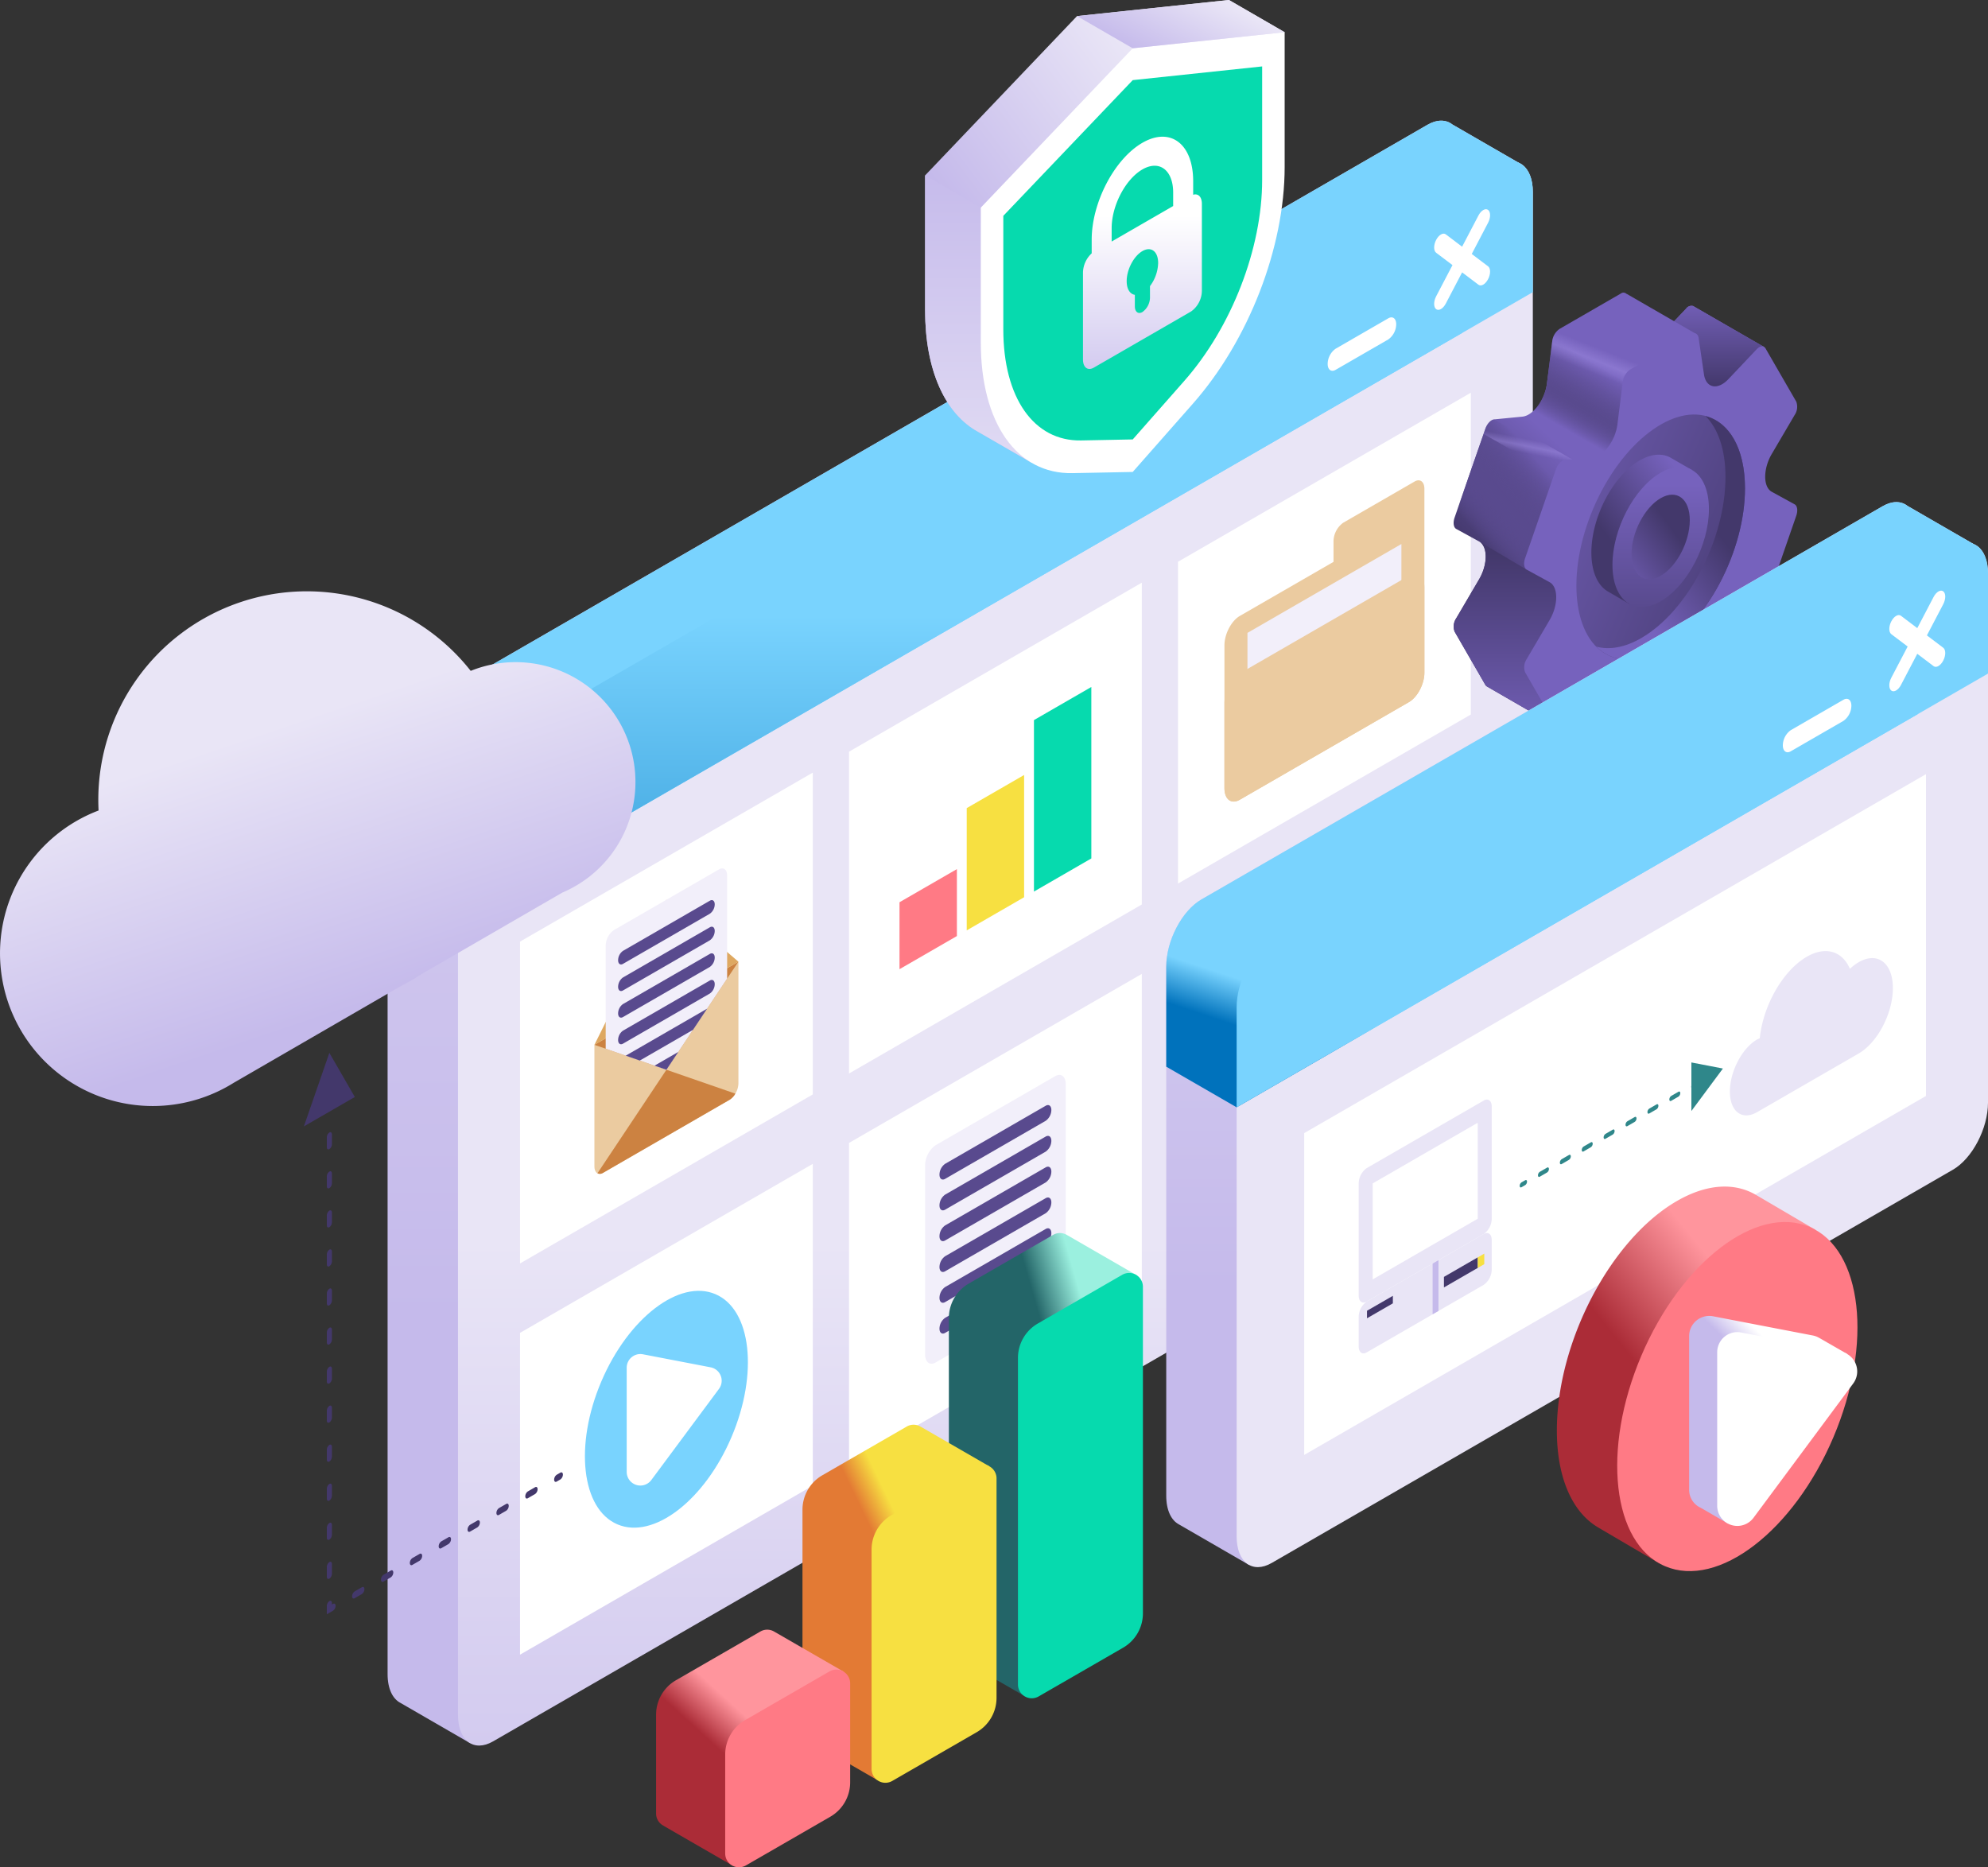 <svg id="img" xmlns="http://www.w3.org/2000/svg" xmlns:xlink="http://www.w3.org/1999/xlink" width="538.642" height="505.978" viewBox="0 0 538.642 505.978">
  <rect x="0" y="0" width="538.642" height="505.978" fill="#333333" stroke="none"/>
  <defs>
    <linearGradient id="linear-gradient" x1="0.5" y1="0.739" x2="0.5" y2="-0.226" gradientUnits="objectBoundingBox">
      <stop offset="0" stop-color="#c5baeb"/>
      <stop offset="1" stop-color="#e9e5f6"/>
    </linearGradient>
    <linearGradient id="linear-gradient-2" x1="0.638" y1="1.207" x2="0.638" y2="0.682" xlink:href="#linear-gradient"/>
    <linearGradient id="linear-gradient-3" x1="0.273" y1="1.031" x2="0.301" y2="0.962" gradientUnits="objectBoundingBox">
      <stop offset="0" stop-color="#0072bc"/>
      <stop offset="1" stop-color="#79d3fe"/>
    </linearGradient>
    <linearGradient id="linear-gradient-4" x1="0.638" y1="1.366" x2="0.638" y2="0.609" xlink:href="#linear-gradient-3"/>
    <linearGradient id="linear-gradient-5" x1="1.176" y1="2.386" x2="1.176" y2="1.485" gradientUnits="objectBoundingBox">
      <stop offset="0" stop-color="#cc8241"/>
      <stop offset="1" stop-color="#ebcba0"/>
    </linearGradient>
    <linearGradient id="linear-gradient-6" x1="1.206" y1="2.375" x2="1.206" y2="3.31" xlink:href="#linear-gradient-5"/>
    <linearGradient id="linear-gradient-7" x1="1.496" y1="2.483" x2="1.496" y2="2.041" xlink:href="#linear-gradient-5"/>
    <linearGradient id="linear-gradient-8" x1="1.496" y1="3.677" x2="1.496" y2="2.863" xlink:href="#linear-gradient-5"/>
    <linearGradient id="linear-gradient-9" x1="0.889" y1="2.721" x2="0.889" y2="1.478" xlink:href="#linear-gradient-3"/>
    <linearGradient id="linear-gradient-10" x1="1.537" y1="2.558" x2="1.537" y2="1.677" gradientUnits="objectBoundingBox">
      <stop offset="0" stop-color="#c5baeb"/>
      <stop offset="1" stop-color="#fff"/>
    </linearGradient>
    <linearGradient id="linear-gradient-11" x1="2.902" y1="4.906" x2="2.902" y2="4.338" gradientUnits="objectBoundingBox">
      <stop offset="0" stop-color="#ab2c37"/>
      <stop offset="1" stop-color="#ff7a85"/>
    </linearGradient>
    <linearGradient id="linear-gradient-12" x1="3.083" y1="3.817" x2="3.083" y2="3.149" gradientUnits="objectBoundingBox">
      <stop offset="0" stop-color="#e37a34"/>
      <stop offset="1" stop-color="#f7e041"/>
    </linearGradient>
    <linearGradient id="linear-gradient-13" x1="3.264" y1="3.364" x2="3.264" y2="2.653" gradientUnits="objectBoundingBox">
      <stop offset="0" stop-color="#236568"/>
      <stop offset="1" stop-color="#06daae"/>
    </linearGradient>
    <linearGradient id="linear-gradient-14" x1="0.292" y1="0.729" x2="0.641" y2="0.183" gradientUnits="objectBoundingBox">
      <stop offset="0" stop-color="#43386b"/>
      <stop offset="0.547" stop-color="#7662bd"/>
    </linearGradient>
    <linearGradient id="linear-gradient-15" x1="0.296" y1="0.781" x2="0.738" y2="0.24" gradientUnits="objectBoundingBox">
      <stop offset="0" stop-color="#594a8e" stop-opacity="0"/>
      <stop offset="0.063" stop-color="#594a8e" stop-opacity="0.294"/>
      <stop offset="0.128" stop-color="#594a8e" stop-opacity="0.545"/>
      <stop offset="0.194" stop-color="#594a8e" stop-opacity="0.745"/>
      <stop offset="0.26" stop-color="#594a8e" stop-opacity="0.886"/>
      <stop offset="0.326" stop-color="#594a8e" stop-opacity="0.973"/>
      <stop offset="0.392" stop-color="#594a8e"/>
      <stop offset="0.517" stop-color="#594a8e" stop-opacity="0.976"/>
      <stop offset="0.618" stop-color="#594a8e" stop-opacity="0.906"/>
      <stop offset="0.711" stop-color="#594a8e" stop-opacity="0.788"/>
      <stop offset="0.799" stop-color="#594a8e" stop-opacity="0.62"/>
      <stop offset="0.883" stop-color="#594a8e" stop-opacity="0.404"/>
      <stop offset="0.963" stop-color="#594a8e" stop-opacity="0.141"/>
      <stop offset="1" stop-color="#594a8e" stop-opacity="0"/>
    </linearGradient>
    <linearGradient id="linear-gradient-16" x1="0.46" y1="0.624" x2="0.54" y2="0.389" gradientUnits="objectBoundingBox">
      <stop offset="0" stop-color="#a996eb" stop-opacity="0"/>
      <stop offset="0.5" stop-color="#a996eb"/>
      <stop offset="1" stop-color="#a996eb" stop-opacity="0"/>
    </linearGradient>
    <linearGradient id="linear-gradient-17" x1="0.352" y1="0.734" x2="0.643" y2="0.252" gradientUnits="objectBoundingBox">
      <stop offset="0" stop-color="#594a8e" stop-opacity="0"/>
      <stop offset="0.063" stop-color="#594a8e" stop-opacity="0.294"/>
      <stop offset="0.128" stop-color="#594a8e" stop-opacity="0.545"/>
      <stop offset="0.194" stop-color="#594a8e" stop-opacity="0.745"/>
      <stop offset="0.26" stop-color="#594a8e" stop-opacity="0.886"/>
      <stop offset="0.326" stop-color="#594a8e" stop-opacity="0.973"/>
      <stop offset="0.392" stop-color="#594a8e"/>
      <stop offset="0.474" stop-color="#594a8e" stop-opacity="0.957"/>
      <stop offset="0.584" stop-color="#594a8e" stop-opacity="0.839"/>
      <stop offset="0.708" stop-color="#594a8e" stop-opacity="0.647"/>
      <stop offset="0.844" stop-color="#594a8e" stop-opacity="0.376"/>
      <stop offset="0.987" stop-color="#594a8e" stop-opacity="0.035"/>
      <stop offset="1" stop-color="#594a8e" stop-opacity="0"/>
    </linearGradient>
    <linearGradient id="linear-gradient-18" x1="0.415" y1="0.6" x2="0.541" y2="0.337" xlink:href="#linear-gradient-16"/>
    <linearGradient id="linear-gradient-19" x1="0.5" y1="0.861" x2="0.5" y2="-0.104" gradientUnits="objectBoundingBox">
      <stop offset="0" stop-color="#43386b"/>
      <stop offset="1" stop-color="#7662bd"/>
    </linearGradient>
    <linearGradient id="linear-gradient-20" x1="0.5" y1="0.061" x2="0.5" y2="1.118" xlink:href="#linear-gradient-19"/>
    <linearGradient id="linear-gradient-22" x1="1.42" y1="2.796" x2="1.42" y2="2.036" xlink:href="#linear-gradient-19"/>
    <linearGradient id="linear-gradient-23" x1="1.323" y1="6.047" x2="1.323" y2="4.763" xlink:href="#linear-gradient-19"/>
    <linearGradient id="linear-gradient-24" x1="0.5" y1="1.519" x2="0.5" y2="-0.826" xlink:href="#linear-gradient-19"/>
    <linearGradient id="linear-gradient-25" x1="0.735" y1="0.405" x2="0.375" y2="0.866" xlink:href="#linear-gradient-19"/>
    <linearGradient id="linear-gradient-26" x1="0.302" y1="0.676" x2="0.815" y2="0.076" xlink:href="#linear-gradient-19"/>
    <linearGradient id="linear-gradient-27" x1="0.5" y1="1.518" x2="0.5" y2="0.17" xlink:href="#linear-gradient-19"/>
    <linearGradient id="linear-gradient-28" x1="0.622" y1="0.354" x2="-0.106" y2="1.223" xlink:href="#linear-gradient-19"/>
    <linearGradient id="linear-gradient-29" x1="0.575" y1="0.315" x2="0.745" y2="0.196" gradientUnits="objectBoundingBox">
      <stop offset="0" stop-color="#236568"/>
      <stop offset="1" stop-color="#9bf0df"/>
    </linearGradient>
    <linearGradient id="linear-gradient-30" x1="0.446" y1="0.38" x2="0.54" y2="0.294" xlink:href="#linear-gradient-12"/>
    <linearGradient id="linear-gradient-31" x1="0.322" y1="0.497" x2="0.438" y2="0.337" gradientUnits="objectBoundingBox">
      <stop offset="0" stop-color="#ab2c37"/>
      <stop offset="1" stop-color="#ff959d"/>
    </linearGradient>
    <linearGradient id="linear-gradient-32" x1="1.61" y1="1.726" x2="1.61" y2="1.016" xlink:href="#linear-gradient-12"/>
    <linearGradient id="linear-gradient-33" x1="1.791" y1="1.954" x2="1.791" y2="1.209" xlink:href="#linear-gradient-13"/>
    <linearGradient id="linear-gradient-34" x1="1.429" y1="2.029" x2="1.429" y2="1.322" xlink:href="#linear-gradient-11"/>
    <linearGradient id="linear-gradient-36" x1="0.824" y1="1.63" x2="0.824" y2="1.122" xlink:href="#linear-gradient"/>
    <linearGradient id="linear-gradient-37" x1="0.286" y1="0.955" x2="0.315" y2="0.889" xlink:href="#linear-gradient-3"/>
    <linearGradient id="linear-gradient-38" x1="0.824" y1="2.131" x2="0.824" y2="1.123" xlink:href="#linear-gradient-3"/>
    <linearGradient id="linear-gradient-39" x1="1.318" y1="3.545" x2="1.318" y2="2.668" xlink:href="#linear-gradient"/>
    <linearGradient id="linear-gradient-40" x1="1.318" y1="5.068" x2="1.318" y2="4.407" xlink:href="#linear-gradient"/>
    <linearGradient id="linear-gradient-41" x1="1.534" y1="5.455" x2="1.534" y2="4.426" xlink:href="#linear-gradient"/>
    <linearGradient id="linear-gradient-42" x1="0.393" y1="0.548" x2="0.647" y2="0.246" xlink:href="#linear-gradient-31"/>
    <linearGradient id="linear-gradient-43" x1="1.213" y1="4.976" x2="1.213" y2="3.732" xlink:href="#linear-gradient-11"/>
    <linearGradient id="linear-gradient-44" x1="0.407" y1="0.25" x2="0.502" y2="0.124" xlink:href="#linear-gradient-10"/>
    <linearGradient id="linear-gradient-45" x1="2.433" y1="4.743" x2="2.433" y2="3.862" xlink:href="#linear-gradient-10"/>
    <linearGradient id="linear-gradient-46" x1="0.602" y1="0.791" x2="0.391" y2="0.281" xlink:href="#linear-gradient"/>
    <linearGradient id="linear-gradient-47" x1="0.253" y1="0.631" x2="0.676" y2="0.23" xlink:href="#linear-gradient"/>
    <linearGradient id="linear-gradient-48" x1="0.5" y1="-0.047" x2="0.5" y2="1.345" xlink:href="#linear-gradient"/>
    <linearGradient id="linear-gradient-49" x1="1.47" y1="3.15" x2="1.47" y2="2.334" xlink:href="#linear-gradient-13"/>
    <linearGradient id="linear-gradient-50" x1="1.398" y1="3.07" x2="1.398" y2="2.247" xlink:href="#linear-gradient-10"/>
    <linearGradient id="linear-gradient-51" x1="0.5" y1="1.199" x2="0.5" y2="0.364" xlink:href="#linear-gradient-10"/>
    <linearGradient id="linear-gradient-52" x1="0.103" y1="0.686" x2="0.84" y2="0.341" xlink:href="#linear-gradient"/>
  </defs>
  <g id="Group_412" data-name="Group 412" transform="translate(105.017 32.699)">
    <path id="Path_1327" data-name="Path 1327" d="M692.414,126.854l-17.98-10.381c-1.729-1.367-4.141-1.448-6.813.1L395.434,273.715c-5.258,3.035-9.52,11.179-9.52,18.189V536.354c0,3.967,1.367,6.718,3.5,7.811l18.9,10.927,20.408-30.763L667.621,386.4c5.257-3.035,9.519-11.179,9.519-18.189V149.878Z" transform="translate(-385.914 -115.429)" fill="url(#linear-gradient)"/>
    <path id="Path_1328" data-name="Path 1328" d="M683.444,125.71,411.258,282.856c-5.257,3.035-9.519,11.179-9.519,18.189V545.5c0,7.009,4.262,10.232,9.519,7.2L683.444,395.545c5.257-3.035,9.519-11.179,9.519-18.189V132.906C692.964,125.9,688.7,122.674,683.444,125.71Z" transform="translate(-382.663 -113.552)" fill="url(#linear-gradient-2)"/>
    <path id="Path_1329" data-name="Path 1329" d="M667.621,116.568,395.434,273.715c-5.258,3.035-9.52,11.179-9.52,18.189v27.115l19.076,11.013L677.14,172.9V149.878l15.274-23.024-17.98-10.381C672.705,115.106,670.293,115.025,667.621,116.568Z" transform="translate(-385.914 -115.429)" fill="url(#linear-gradient-3)"/>
    <path id="Path_1330" data-name="Path 1330" d="M683.444,125.71,411.258,282.856c-5.257,3.035-9.519,11.179-9.519,18.189v27.109L692.964,160.015V132.906C692.964,125.9,688.7,122.673,683.444,125.71Z" transform="translate(-382.663 -113.552)" fill="url(#linear-gradient-4)"/>
    <path id="Path_1331" data-name="Path 1331" d="M631.34,147.459l4.426-8.46c.721-1.377.721-2.934,0-3.479s-1.888.13-2.609,1.507l-4.428,8.46-4.428-3.347c-.72-.545-1.888.13-2.609,1.507s-.721,2.934,0,3.479l4.428,3.346-4.428,8.46c-.721,1.377-.721,2.934,0,3.479s1.889-.13,2.609-1.507l4.428-8.46,4.428,3.347c.721.545,1.889-.13,2.609-1.507s.721-2.934,0-3.478Z" transform="translate(-337.59 -111.341)" fill="#fff"/>
    <path id="Path_1332" data-name="Path 1332" d="M613.643,159.9l-14.279,8.244a5.137,5.137,0,0,0-2.146,4.1h0c0,1.579.961,2.3,2.146,1.621l14.279-8.244a5.14,5.14,0,0,0,2.144-4.1h0C615.788,159.945,614.827,159.219,613.643,159.9Z" transform="translate(-342.507 -106.346)" fill="#fff"/>
    <path id="Path_1333" data-name="Path 1333" d="M495.01,261.974l-79.329,45.8v87.2l79.329-45.8Z" transform="translate(-379.799 -85.325)" fill="#fff"/>
    <path id="Path_1334" data-name="Path 1334" d="M495.01,349.921l-79.329,45.8v87.2l79.329-45.8Z" transform="translate(-379.799 -67.259)" fill="#fff"/>
    <path id="Path_1335" data-name="Path 1335" d="M568.961,219.278l-79.329,45.8v87.2l79.329-45.8Z" transform="translate(-364.608 -94.096)" fill="#fff"/>
    <path id="Path_1336" data-name="Path 1336" d="M568.961,307.225l-79.329,45.8v87.2l79.329-45.8Z" transform="translate(-364.608 -76.03)" fill="#fff"/>
    <path id="Path_1337" data-name="Path 1337" d="M642.911,176.583l-79.329,45.8v87.2l79.329-45.8Z" transform="translate(-349.416 -102.867)" fill="#fff"/>
    <path id="Path_1338" data-name="Path 1338" d="M642.911,264.53l-79.329,45.8v87.2l79.329-45.8Z" transform="translate(-349.416 -84.8)" fill="#fff"/>
    <g id="Group_406" data-name="Group 406" transform="translate(56.037 202.617)">
      <path id="Path_1339" data-name="Path 1339" d="M471.419,304.481,432.4,327.008v32.907c0,1.731,1.052,2.527,2.351,1.777l34.317-19.814a5.626,5.626,0,0,0,2.351-4.49Z" transform="translate(-432.401 -279.211)" fill="url(#linear-gradient-5)"/>
      <path id="Path_1340" data-name="Path 1340" d="M432.4,327.008l19.509,6.757,19.509-29.284Z" transform="translate(-432.401 -279.211)" fill="#cc8241"/>
      <path id="Path_1341" data-name="Path 1341" d="M471.419,307.341,451.91,290.556,432.4,329.869Z" transform="translate(-432.401 -282.071)" fill="#dea861"/>
      <path id="Path_1342" data-name="Path 1342" d="M451.77,328.774l-18.682,28.042a1.489,1.489,0,0,0,1.522-.115l34.317-19.814a4.464,4.464,0,0,0,1.522-1.643Z" transform="translate(-432.26 -274.22)" fill="url(#linear-gradient-6)"/>
      <path id="Path_1343" data-name="Path 1343" d="M465.624,283.783l-28.469,16.436a5.319,5.319,0,0,0-2.219,4.241v27.913l16.454,5.7,16.453-24.7V285.461C467.843,283.827,466.85,283.076,465.624,283.783Z" transform="translate(-431.88 -283.517)" fill="#f2effa"/>
      <path id="Path_1344" data-name="Path 1344" d="M462.583,290.8l-23.533,13.588a3.164,3.164,0,0,0-1.322,2.525h0c0,.974.592,1.421,1.322,1l23.533-13.586a3.166,3.166,0,0,0,1.322-2.527h0C463.905,290.822,463.313,290.375,462.583,290.8Z" transform="translate(-431.307 -282.054)" fill="#594a8e"/>
      <path id="Path_1345" data-name="Path 1345" d="M462.583,296.776l-23.533,13.588a3.166,3.166,0,0,0-1.322,2.527h0c0,.974.592,1.421,1.322,1L462.583,300.3a3.164,3.164,0,0,0,1.322-2.525h0C463.905,296.8,463.313,296.355,462.583,296.776Z" transform="translate(-431.307 -280.826)" fill="#594a8e"/>
      <path id="Path_1346" data-name="Path 1346" d="M462.583,302.756l-23.533,13.588a3.166,3.166,0,0,0-1.322,2.526h0c0,.973.592,1.421,1.322,1l23.533-13.588a3.166,3.166,0,0,0,1.322-2.527h0C463.905,302.783,463.313,302.334,462.583,302.756Z" transform="translate(-431.307 -279.597)" fill="#594a8e"/>
      <path id="Path_1347" data-name="Path 1347" d="M462.583,308.736l-23.533,13.588a3.166,3.166,0,0,0-1.322,2.527h0c0,.973.592,1.42,1.322,1l23.533-13.587a3.166,3.166,0,0,0,1.322-2.527h0C463.905,308.761,463.313,308.314,462.583,308.736Z" transform="translate(-431.307 -278.369)" fill="#594a8e"/>
      <path id="Path_1348" data-name="Path 1348" d="M461.492,315.043l-22.054,12.733,3.817,1.322,14.42-8.325Z" transform="translate(-430.955 -277.041)" fill="#594a8e"/>
      <path id="Path_1349" data-name="Path 1349" d="M445.912,328.483l3.223,1.116,3.223-4.838Z" transform="translate(-429.625 -275.045)" fill="#594a8e"/>
    </g>
    <g id="Group_407" data-name="Group 407" transform="translate(226.742 97.458)">
      <path id="Path_1350" data-name="Path 1350" d="M603.566,212.811v5.556l-25.382,14.654c-2.3,1.33-4.17,4.9-4.17,7.967V279.67c0,3.07,1.866,4.481,4.17,3.152l45.839-26.466c2.3-1.33,4.17-4.9,4.17-7.967v-49.8c0-1.946-1.182-2.84-2.642-2l-19.342,11.167A6.33,6.33,0,0,0,603.566,212.811Z" transform="translate(-574.015 -196.279)" fill="url(#linear-gradient-7)"/>
      <path id="Path_1351" data-name="Path 1351" d="M620.9,210.589l-41.711,24.082v35.3L620.9,245.89Z" transform="translate(-572.953 -193.339)" fill="#f2effa"/>
      <path id="Path_1352" data-name="Path 1352" d="M624.023,217.793l-45.839,26.465c-2.3,1.33-4.17,4.9-4.17,7.967v23.128c0,3.07,1.866,4.481,4.17,3.152l45.839-26.466c2.3-1.33,4.17-4.9,4.17-7.967V220.946C628.193,217.874,626.326,216.464,624.023,217.793Z" transform="translate(-574.015 -191.962)" fill="url(#linear-gradient-8)"/>
    </g>
    <g id="Group_408" data-name="Group 408" transform="translate(44.629 310.462)">
      <ellipse id="Ellipse_56" data-name="Ellipse 56" cx="33.896" cy="19.176" rx="33.896" ry="19.176" transform="translate(0 62.379) rotate(-66.949)" fill="url(#linear-gradient-9)"/>
      <path id="Path_1353" data-name="Path 1353" d="M462.391,396.272l-18.331-3.527a3.7,3.7,0,0,0-4.4,3.636V424.6a3.7,3.7,0,0,0,6.676,2.207l18.332-24.7A3.7,3.7,0,0,0,462.391,396.272Z" transform="translate(-419.503 -368.938)" fill="url(#linear-gradient-10)"/>
    </g>
    <g id="Group_410" data-name="Group 410" transform="translate(145.637 258.566)">
      <path id="Path_1354" data-name="Path 1354" d="M541.969,330.275,509.6,348.965a6.862,6.862,0,0,0-2.865,5.475v51.238c0,2.109,1.283,3.08,2.865,2.166l32.372-18.69a6.861,6.861,0,0,0,2.865-5.475V332.441C544.834,330.331,543.552,329.361,541.969,330.275Z" transform="translate(-506.732 -329.931)" fill="#f2effa"/>
      <g id="Group_409" data-name="Group 409" transform="translate(3.895 8.171)">
        <path id="Path_1355" data-name="Path 1355" d="M538.745,336.893l-27.251,15.733a3.667,3.667,0,0,0-1.531,2.924h0c0,1.128.686,1.645,1.531,1.157l27.251-15.733a3.666,3.666,0,0,0,1.531-2.924h0C540.276,336.923,539.59,336.405,538.745,336.893Z" transform="translate(-509.963 -336.71)" fill="#594a8e"/>
        <path id="Path_1356" data-name="Path 1356" d="M538.745,343.817l-27.251,15.733a3.667,3.667,0,0,0-1.531,2.924h0c0,1.128.686,1.645,1.531,1.157L538.745,347.9a3.665,3.665,0,0,0,1.531-2.924h0C540.276,343.847,539.59,343.329,538.745,343.817Z" transform="translate(-509.963 -335.287)" fill="#594a8e"/>
        <path id="Path_1357" data-name="Path 1357" d="M538.745,350.741l-27.251,15.733a3.667,3.667,0,0,0-1.531,2.924h0c0,1.128.686,1.645,1.531,1.158l27.251-15.733a3.669,3.669,0,0,0,1.531-2.926h0C540.276,350.771,539.59,350.253,538.745,350.741Z" transform="translate(-509.963 -333.865)" fill="#594a8e"/>
        <path id="Path_1358" data-name="Path 1358" d="M538.745,357.665,511.494,373.4a3.667,3.667,0,0,0-1.531,2.924h0c0,1.128.686,1.647,1.531,1.158l27.251-15.733a3.669,3.669,0,0,0,1.531-2.926h0C540.276,357.7,539.59,357.177,538.745,357.665Z" transform="translate(-509.963 -332.442)" fill="#594a8e"/>
        <path id="Path_1359" data-name="Path 1359" d="M538.745,364.589l-27.251,15.733a3.667,3.667,0,0,0-1.531,2.924h0c0,1.128.686,1.647,1.531,1.158l27.251-15.733a3.669,3.669,0,0,0,1.531-2.926h0C540.276,364.619,539.59,364.1,538.745,364.589Z" transform="translate(-509.963 -331.02)" fill="#594a8e"/>
        <path id="Path_1360" data-name="Path 1360" d="M538.745,371.513l-27.251,15.733a3.667,3.667,0,0,0-1.531,2.926h0c0,1.127.686,1.645,1.531,1.157L538.745,375.6a3.669,3.669,0,0,0,1.531-2.926h0C540.276,371.543,539.59,371.025,538.745,371.513Z" transform="translate(-509.963 -329.598)" fill="#594a8e"/>
      </g>
    </g>
    <g id="Group_411" data-name="Group 411" transform="translate(138.702 153.447)">
      <path id="Path_1361" data-name="Path 1361" d="M516.526,283.668l-15.548,8.977v18.139l15.548-8.977Z" transform="translate(-500.978 -234.315)" fill="url(#linear-gradient-11)"/>
      <path id="Path_1362" data-name="Path 1362" d="M531.635,262.511l-15.548,8.977v33.127l15.548-8.977Z" transform="translate(-497.875 -238.662)" fill="url(#linear-gradient-12)"/>
      <path id="Path_1363" data-name="Path 1363" d="M546.744,242.726,531.2,251.7v46.461l15.548-8.977Z" transform="translate(-494.771 -242.726)" fill="url(#linear-gradient-13)"/>
    </g>
  </g>
  <g id="Group_413" data-name="Group 413" transform="translate(393.855 79.298)">
    <path id="Path_1364" data-name="Path 1364" d="M694.586,183.432c.022.006.04.019.062.027,6.027,1.88,14.85-14.74,14.85-14.74l-18.951-10.94a1.013,1.013,0,0,0-.117-.068l-.042-.024v.016a1.756,1.756,0,0,0-1.846.69l-3.258,3.446L672.4,154.4l-.014.04a1.154,1.154,0,0,0-1.526-.128l-16.648,9.611a4.719,4.719,0,0,0-1.961,3.32l-1.437,11.477c-.551,4.4-3.725,8.68-6.654,8.965l-7.634.741c-.908.088-1.919,1.166-2.4,2.558L625.8,215.011c-.483,1.392-.3,2.7.439,3.105l6.2,3.4c2.378,1.307,2.378,6.193,0,10.245l-6.2,10.561a3.977,3.977,0,0,0-.439,3.613l8.323,14.417a1.147,1.147,0,0,0,.461.457h0l19.046,11,2.076-5.869,16.291,9.406s4.84-3.433,5.637-8.211c.429-2.572-2.6-8.735-5.494-13.885a5.226,5.226,0,0,0,.681-1.959l1.436-11.477c.551-4.4,3.725-8.68,6.654-8.965l7.634-.741c.908-.088,1.919-1.166,2.4-2.558l8.325-24.029c.482-1.392.3-2.7-.44-3.105l-6.2-3.4c-2.378-1.307-2.378-6.193,0-10.245Z" transform="translate(-625.53 -154.087)" fill="url(#linear-gradient-14)"/>
    <path id="Path_1365" data-name="Path 1365" d="M636.52,182.574c-.906.089-1.917,1.166-2.4,2.557L625.8,209.16c-.483,1.392-.3,2.7.439,3.105l6.2,3.4c1.626.893,2.112,3.466,1.515,6.295,6.125,3.1,11.912,4.483,14.161,1.463,3.716-4.99,7.511-29.823,7.511-29.823Z" transform="translate(-625.53 -148.236)" fill="url(#linear-gradient-15)"/>
    <path id="Path_1366" data-name="Path 1366" d="M637.142,182.412l-2,.194c-.908.088-1.919,1.166-2.4,2.558l-.477,1.378,19.1,11.028,6.508-3.191Z" transform="translate(-624.147 -148.269)" opacity="0.4" fill="url(#linear-gradient-16)"/>
    <path id="Path_1367" data-name="Path 1367" d="M649.1,164.638c-.023.1-.057.2-.073.307-.023.155-.045.306-.075.486l-1.392,11.12c-.522,4.171-3.394,8.184-6.185,8.843l0,.036,23.48,13.556s12.673-14.963,8.393-20.138Z" transform="translate(-622.276 -151.92)" fill="url(#linear-gradient-17)"/>
    <path id="Path_1368" data-name="Path 1368" d="M652.879,160.75l-3.123,1.8a4.719,4.719,0,0,0-1.961,3.32l-.593,4.74,22.333,12.894,5.13-10.179Z" transform="translate(-621.078 -152.719)" opacity="0.4" fill="url(#linear-gradient-18)"/>
    <path id="Path_1369" data-name="Path 1369" d="M650.693,248.811l16.132,9.314s4.84-3.433,5.637-8.211c.377-2.265-1.928-7.31-4.456-12H650.693Z" transform="translate(-620.361 -136.867)" fill="url(#linear-gradient-19)"/>
    <path id="Path_1370" data-name="Path 1370" d="M656.818,222.246c-6.478-9.451-11.481-4.591-11.481-4.591l-12.9-7.627c2.378,1.307,2.378,6.193,0,10.245l-6.2,10.561a3.977,3.977,0,0,0-.439,3.613l8.323,14.417a1.147,1.147,0,0,0,.461.457h0l19.046,11,1.151-3.256a57.041,57.041,0,0,0,.022-7.419S663.3,231.7,656.818,222.246Z" transform="translate(-625.53 -142.596)" fill="url(#linear-gradient-20)"/>
    <path id="Path_1371" data-name="Path 1371" d="M680.247,157.107l-.042-.024v.016a1.756,1.756,0,0,0-1.846.689l-3.258,3.446,5.942,3.431s-11.467,15.8,0,17.632a27.074,27.074,0,0,0,6.558.141c5.546-2.706,11.715-14.323,11.715-14.323l-18.951-10.94A1.012,1.012,0,0,0,680.247,157.107Z" transform="translate(-615.347 -153.484)" fill="url(#linear-gradient-19)"/>
    <path id="Path_1372" data-name="Path 1372" d="M708.475,195.92l6.2-10.561a3.98,3.98,0,0,0,.439-3.613l-8.323-14.417c-.482-.835-1.493-.745-2.4.215l-7.634,8.073c-2.929,3.1-6.1,2.487-6.654-1.28l-1.437-9.818c-.17-1.168-1-1.612-1.961-1.055l-16.648,9.611a4.723,4.723,0,0,0-1.961,3.32l-1.436,11.477c-.551,4.4-3.726,8.68-6.654,8.965l-7.635.741c-.906.088-1.918,1.166-2.4,2.558l-8.324,24.029c-.482,1.392-.3,2.7.44,3.105l6.2,3.4c2.377,1.307,2.377,6.193,0,10.245l-6.2,10.561a3.981,3.981,0,0,0-.44,3.613l8.324,14.417c.483.835,1.495.745,2.4-.215L660,261.22c2.928-3.1,6.1-2.487,6.654,1.28l1.436,9.819c.171,1.167,1,1.61,1.961,1.054l16.648-9.611a4.719,4.719,0,0,0,1.961-3.32l1.437-11.477c.551-4.4,3.725-8.68,6.654-8.965l7.634-.741c.908-.088,1.919-1.166,2.4-2.558l8.323-24.029c.484-1.392.3-2.7-.439-3.105l-6.2-3.4C706.1,204.858,706.1,199.971,708.475,195.92Z" transform="translate(-622.275 -152.21)" fill="url(#linear-gradient-22)"/>
    <ellipse id="Ellipse_57" data-name="Ellipse 57" cx="41.344" cy="23.39" rx="41.344" ry="23.39" transform="translate(18.393 95.092) rotate(-66.949)" fill="url(#linear-gradient-23)"/>
    <ellipse id="Ellipse_58" data-name="Ellipse 58" cx="35.063" cy="19.837" rx="35.063" ry="19.837" transform="translate(24.121 90.705) rotate(-66.949)" fill="url(#linear-gradient-24)"/>
    <path id="Path_1373" data-name="Path 1373" d="M687.194,181.828c3.367,3.361,5.406,9.035,5.406,16.53,0,16.818-10.226,36.357-22.84,43.639-4.471,2.582-8.628,3.244-12.151,2.317,4.19,4.182,10.44,4.775,17.434.737,12.614-7.283,22.839-26.821,22.839-43.64C697.882,190.553,693.608,183.517,687.194,181.828Z" transform="translate(-618.94 -148.389)" fill="url(#linear-gradient-25)"/>
    <path id="Path_1374" data-name="Path 1374" d="M683.792,194.685l-6.042-3.479c-2.241-1.114-5.087-.919-8.19.871-7.217,4.167-13.068,15.346-13.068,24.969,0,5.352,1.814,9.089,4.663,10.64l0,.006,5.626,3.263,1.611-3.433c.386-.177.776-.37,1.172-.6,7.217-4.167,13.068-15.345,13.068-24.968a19.457,19.457,0,0,0-.394-3.951Z" transform="translate(-619.169 -146.604)" fill="url(#linear-gradient-26)"/>
    <path id="Path_1375" data-name="Path 1375" d="M687.366,204.7c0-9.623-5.85-14.046-13.067-9.88s-13.068,15.346-13.068,24.968,5.851,14.046,13.068,9.88S687.366,214.328,687.366,204.7Z" transform="translate(-618.196 -146.041)" fill="url(#linear-gradient-27)"/>
    <path id="Path_1376" data-name="Path 1376" d="M681.3,206.412c0-5.809-3.532-8.479-7.888-5.963s-7.89,9.264-7.89,15.073,3.532,8.479,7.89,5.963S681.3,212.221,681.3,206.412Z" transform="translate(-617.313 -144.758)" fill="url(#linear-gradient-28)"/>
  </g>
  <g id="Group_416" data-name="Group 416" transform="translate(177.765 334.115)">
    <g id="Group_414" data-name="Group 414">
      <path id="Path_1377" data-name="Path 1377" d="M563.013,376.941l-18.747-10.825,0,.014a3.69,3.69,0,0,0-3.943-.154l-22.866,13.2a10.764,10.764,0,0,0-5.383,9.323v88.483a3.688,3.688,0,0,0,2.247,3.4l0,.016,17.977,10.379,6.072-22.493,2.184-1.262a10.765,10.765,0,0,0,5.383-9.323V440.244Z" transform="translate(-432.747 -365.479)" fill="url(#linear-gradient-29)"/>
      <path id="Path_1378" data-name="Path 1378" d="M529.762,419.815l-18.473-10.666,0,.011a3.691,3.691,0,0,0-3.869-.1l-22.866,13.2a10.766,10.766,0,0,0-5.384,9.324v59.446a3.69,3.69,0,0,0,2.266,3.406l0,.015,17.935,10.354,8.556-23.924a10.754,10.754,0,0,0,5.106-9.137v-5.136Z" transform="translate(-439.506 -356.629)" fill="url(#linear-gradient-30)"/>
      <path id="Path_1379" data-name="Path 1379" d="M478.371,455.215l0,.006a3.693,3.693,0,0,0-3.854-.086l-22.866,13.2a10.765,10.765,0,0,0-5.383,9.323v26.806a3.691,3.691,0,0,0,2.1,3.334l-.01.017,18.791,10.849,29.943-52.647Z" transform="translate(-446.265 -347.164)" fill="url(#linear-gradient-31)"/>
    </g>
    <g id="Group_415" data-name="Group 415" transform="translate(18.725 10.807)">
      <path id="Path_1380" data-name="Path 1380" d="M522.949,418.035l-22.866,13.2a10.764,10.764,0,0,0-5.382,9.323v59.446a3.74,3.74,0,0,0,5.61,3.239l22.866-13.2a10.767,10.767,0,0,0,5.382-9.324V421.274A3.74,3.74,0,0,0,522.949,418.035Z" transform="translate(-455.04 -365.594)" fill="url(#linear-gradient-32)"/>
      <path id="Path_1381" data-name="Path 1381" d="M555.851,374.951l-22.866,13.2a10.767,10.767,0,0,0-5.382,9.324v88.482a3.739,3.739,0,0,0,5.61,3.239L556.079,476a10.767,10.767,0,0,0,5.382-9.324V378.19A3.739,3.739,0,0,0,555.851,374.951Z" transform="translate(-448.281 -374.444)" fill="url(#linear-gradient-33)"/>
      <path id="Path_1382" data-name="Path 1382" d="M490.047,464.108l-22.865,13.2a10.764,10.764,0,0,0-5.383,9.323v26.806a3.74,3.74,0,0,0,5.61,3.239l22.866-13.2a10.767,10.767,0,0,0,5.382-9.324V467.347A3.74,3.74,0,0,0,490.047,464.108Z" transform="translate(-461.799 -356.129)" fill="url(#linear-gradient-34)"/>
    </g>
  </g>
  <g id="Group_426" data-name="Group 426" transform="translate(315.989 136.054)">
    <g id="Group_417" data-name="Group 417" transform="translate(0 0)">
      <path id="Path_1383" data-name="Path 1383" d="M779.785,212.6,761.8,202.215c-1.73-1.367-4.141-1.448-6.814.1L570.452,308.843c-5.258,3.037-9.519,11.179-9.519,18.19V470.4c0,3.967,1.366,6.718,3.5,7.811l18.9,10.927,20.408-30.762L754.991,371.06c5.258-3.035,9.52-11.179,9.52-18.189V235.621Z" transform="translate(-560.933 -201.171)" fill="url(#linear-gradient)"/>
      <path id="Path_1384" data-name="Path 1384" d="M770.816,211.452,586.276,317.985c-5.257,3.035-9.519,11.179-9.519,18.189V479.538c0,7.01,4.262,10.232,9.519,7.2L770.816,380.2c5.257-3.035,9.519-11.179,9.519-18.189V218.648C780.335,211.638,776.073,208.416,770.816,211.452Z" transform="translate(-557.682 -199.294)" fill="url(#linear-gradient-36)"/>
      <path id="Path_1385" data-name="Path 1385" d="M754.991,202.31,570.452,308.843c-5.258,3.037-9.519,11.179-9.519,18.19v27.114l19.075,11.013,184.5-106.513V235.621L779.785,212.6,761.8,202.215C760.075,200.848,757.664,200.767,754.991,202.31Z" transform="translate(-560.933 -201.171)" fill="url(#linear-gradient-37)"/>
      <path id="Path_1386" data-name="Path 1386" d="M770.816,211.452,586.276,317.985c-5.257,3.035-9.519,11.179-9.519,18.189v27.109L780.335,245.757V218.648C780.335,211.638,776.073,208.416,770.816,211.452Z" transform="translate(-557.682 -199.294)" fill="url(#linear-gradient-38)"/>
      <path id="Path_1387" data-name="Path 1387" d="M733.647,233.2l4.428-8.458c.721-1.377.721-2.934,0-3.479s-1.889.129-2.609,1.506l-4.427,8.46-4.428-3.347c-.721-.544-1.889.13-2.609,1.507s-.721,2.934,0,3.479l4.426,3.347L724,244.673c-.721,1.377-.721,2.934,0,3.479s1.888-.13,2.609-1.507l4.428-8.458,4.427,3.346c.72.545,1.888-.129,2.609-1.506s.721-2.934,0-3.479Z" transform="translate(-527.546 -197.083)" fill="#fff"/>
      <path id="Path_1388" data-name="Path 1388" d="M715.95,245.645l-14.279,8.244a5.141,5.141,0,0,0-2.145,4.1h0c0,1.579.961,2.306,2.145,1.621l14.279-8.244a5.135,5.135,0,0,0,2.146-4.1h0C718.1,245.687,717.135,244.961,715.95,245.645Z" transform="translate(-532.462 -192.088)" fill="#fff"/>
      <path id="Path_1389" data-name="Path 1389" d="M760.41,262.325,591.939,359.592v87.2L760.41,349.522Z" transform="translate(-554.564 -188.609)" fill="#fff"/>
    </g>
    <g id="Group_425" data-name="Group 425" transform="translate(52.148 121.66)">
      <g id="Group_418" data-name="Group 418" transform="translate(0 40.238)">
        <path id="Path_1390" data-name="Path 1390" d="M638.072,335.738l-31.715,18.31a5.181,5.181,0,0,0-2.164,4.135v30.392c0,1.594.968,2.326,2.164,1.636l31.715-18.31a5.183,5.183,0,0,0,2.164-4.135V337.374C640.236,335.78,639.267,335.049,638.072,335.738Z" transform="translate(-604.194 -335.479)" fill="url(#linear-gradient-39)"/>
        <path id="Path_1391" data-name="Path 1391" d="M635.8,340.685l-28.462,16.433v26.008L635.8,366.693Z" transform="translate(-603.548 -334.409)" fill="#fff"/>
        <path id="Path_1392" data-name="Path 1392" d="M638.072,379.505l-31.715,18.312c-1.2.69-2.164-.043-2.164-1.636v-8a5.181,5.181,0,0,1,2.164-4.135l31.715-18.31c1.195-.689,2.164.042,2.164,1.636v8A5.182,5.182,0,0,1,638.072,379.505Z" transform="translate(-604.194 -329.316)" fill="url(#linear-gradient-40)"/>
        <path id="Path_1393" data-name="Path 1393" d="M622.395,371.568l-1.587.916v13.767l1.587-.916Z" transform="translate(-600.781 -328.065)" fill="#c5baeb"/>
        <path id="Path_1394" data-name="Path 1394" d="M632.52,370.94l-9.168,5.293v2.857l9.168-5.293Z" transform="translate(-600.258 -328.194)" fill="#43386b"/>
        <path id="Path_1395" data-name="Path 1395" d="M613.066,379.589l-7.007,4.046v2.038l7.007-4.046Z" transform="translate(-603.811 -326.417)" fill="#43386b"/>
        <path id="Path_1396" data-name="Path 1396" d="M632.719,370.1l-1.762,1.017v2.858l1.762-1.017Z" transform="translate(-598.696 -328.367)" fill="#f7e041"/>
      </g>
      <path id="Path_1397" data-name="Path 1397" d="M722.509,305.115a13.294,13.294,0,0,0-2.365,1.786c-2.035-4.73-6.5-6.261-11.691-3.263-6.491,3.747-11.844,13.248-12.731,22.087a6.748,6.748,0,0,0-.712.315c-4.078,2.354-7.383,8.671-7.383,14.108s3.305,7.935,7.383,5.581l27.5-15.877c5.124-2.958,9.277-10.893,9.277-17.725S727.633,302.157,722.509,305.115Z" transform="translate(-587.055 -302.098)" fill="url(#linear-gradient-41)"/>
      <g id="Group_424" data-name="Group 424" transform="translate(43.622 30.175)">
        <g id="Group_419" data-name="Group 419" transform="translate(0 31.858)">
          <path id="Path_1398" data-name="Path 1398" d="M641.866,354.938l-.988.571c-.274.157-.5-.01-.5-.375a1.185,1.185,0,0,1,.5-.945l.988-.57c.274-.158.5.008.5.374A1.184,1.184,0,0,1,641.866,354.938Z" transform="translate(-640.382 -353.559)" fill="#2f878a"/>
        </g>
        <g id="Group_420" data-name="Group 420" transform="translate(4.946 7.878)">
          <path id="Path_1399" data-name="Path 1399" d="M682.556,335.045l-1.978,1.143c-.273.157-.494-.01-.494-.375a1.186,1.186,0,0,1,.494-.945l1.978-1.142c.274-.158.494.01.494.375A1.18,1.18,0,0,1,682.556,335.045Zm-5.933,3.426-1.978,1.142c-.272.158-.494-.01-.494-.374a1.187,1.187,0,0,1,.494-.945l1.978-1.142c.274-.158.494.01.494.374A1.181,1.181,0,0,1,676.623,338.471ZM670.69,341.9l-1.977,1.142c-.274.158-.5-.01-.5-.374a1.183,1.183,0,0,1,.5-.945l1.977-1.142c.274-.158.494.01.494.374A1.184,1.184,0,0,1,670.69,341.9Zm-5.933,3.426-1.978,1.142c-.273.158-.5-.01-.5-.374a1.185,1.185,0,0,1,.5-.945L664.757,344c.274-.158.494.01.494.375A1.184,1.184,0,0,1,664.757,345.322Zm-5.933,3.425-1.978,1.143c-.274.158-.494-.01-.494-.374a1.182,1.182,0,0,1,.494-.945l1.978-1.143c.274-.158.494.01.494.374A1.182,1.182,0,0,1,658.824,348.747Zm-5.933,3.426-1.978,1.142c-.274.158-.494-.008-.494-.374a1.183,1.183,0,0,1,.494-.945l1.978-1.142c.274-.158.494.01.494.374A1.183,1.183,0,0,1,652.89,352.173Zm-5.934,3.426-1.977,1.142c-.274.158-.494-.01-.494-.374a1.184,1.184,0,0,1,.494-.945l1.977-1.141c.274-.158.5.01.5.374A1.182,1.182,0,0,1,646.956,355.6Z" transform="translate(-644.485 -333.667)" fill="#2f878a"/>
        </g>
        <g id="Group_421" data-name="Group 421" transform="translate(46.478 5.024)">
          <path id="Path_1400" data-name="Path 1400" d="M680.423,332.677l-.99.571c-.272.158-.494-.01-.494-.374a1.185,1.185,0,0,1,.494-.945l.99-.571c.274-.158.494.01.494.374A1.182,1.182,0,0,1,680.423,332.677Z" transform="translate(-678.939 -331.299)" fill="#2f878a"/>
        </g>
        <g id="Group_423" data-name="Group 423" transform="translate(46.518)">
          <g id="Group_422" data-name="Group 422">
            <path id="Path_1401" data-name="Path 1401" d="M678.973,340.284l8.541-11.508-8.541-1.645Z" transform="translate(-678.973 -327.131)" fill="#2f878a"/>
          </g>
        </g>
      </g>
    </g>
  </g>
  <g id="Group_427" data-name="Group 427" transform="translate(421.825 321.377)">
    <path id="Path_1402" data-name="Path 1402" d="M718.751,366.718,702.9,357.413l0,.007c-5.75-3.5-13.32-3.279-21.621,1.513-17.975,10.379-32.546,38.219-32.546,62.185,0,13.15,4.394,22.39,11.323,26.347l-.006.012,16.4,9.624,5.524-11.806c17.651-10.689,31.846-38.1,31.846-61.758a52.83,52.83,0,0,0-.3-5.652Z" transform="translate(-648.733 -354.887)" fill="url(#linear-gradient-42)"/>
    <ellipse id="Ellipse_59" data-name="Ellipse 59" cx="49.964" cy="28.267" rx="49.964" ry="28.267" transform="translate(3.326 91.95) rotate(-66.949)" fill="url(#linear-gradient-43)"/>
    <path id="Path_1403" data-name="Path 1403" d="M713.767,390.092l0,.006a5.416,5.416,0,0,0-1.79-.692l-27.021-5.2a5.457,5.457,0,0,0-6.489,5.359v41.6a5.32,5.32,0,0,0,3.207,4.959l0,.006,7.3,4.239,32.308-45.956Z" transform="translate(-642.626 -348.914)" fill="url(#linear-gradient-44)"/>
    <path id="Path_1404" data-name="Path 1404" d="M718.283,393.045l-27.021-5.2a5.457,5.457,0,0,0-6.489,5.359v41.6a5.457,5.457,0,0,0,9.84,3.252l27.021-36.4A5.458,5.458,0,0,0,718.283,393.045Z" transform="translate(-641.329 -348.167)" fill="url(#linear-gradient-45)"/>
  </g>
  <path id="Path_1405" data-name="Path 1405" d="M470.966,272.926a32.475,32.475,0,0,0-44.636-30.145,56.5,56.5,0,0,0-100.9,34.957q0,1.448.072,2.878a41.384,41.384,0,1,0,36.6,73.795h0L407.381,328.2A56.551,56.551,0,0,0,413,324.949l38.176-22.1h0A32.515,32.515,0,0,0,470.966,272.926Z" transform="translate(-298.794 -60.998)" fill="url(#linear-gradient-46)"/>
  <g id="Group_435" data-name="Group 435" transform="translate(82.337 285.286)">
    <g id="Group_428" data-name="Group 428" transform="translate(6.213 12.243)">
      <path id="Path_1406" data-name="Path 1406" d="M372.946,338.378c-.382.221-.692-.015-.692-.524v-1.319a1.66,1.66,0,0,1,.692-1.324c.383-.221.693.013.693.524v1.319A1.659,1.659,0,0,1,372.946,338.378Z" transform="translate(-372.254 -335.128)" fill="#43386b"/>
    </g>
    <g id="Group_429" data-name="Group 429" transform="translate(6.213 21.499)">
      <path id="Path_1407" data-name="Path 1407" d="M372.946,463.781c-.382.22-.692-.013-.692-.523v-2.646a1.66,1.66,0,0,1,.692-1.324c.383-.221.693.013.693.523v2.646A1.658,1.658,0,0,1,372.946,463.781Zm0-10.583c-.382.222-.692-.013-.692-.523V450.03a1.661,1.661,0,0,1,.692-1.324c.383-.221.693.014.693.524v2.645A1.655,1.655,0,0,1,372.946,453.2Zm0-10.581c-.382.221-.692-.014-.692-.524v-2.645a1.659,1.659,0,0,1,.692-1.324c.383-.221.693.013.693.523v2.646A1.659,1.659,0,0,1,372.946,442.617Zm0-10.582c-.382.221-.692-.013-.692-.523v-2.646a1.66,1.66,0,0,1,.692-1.324c.383-.221.693.013.693.524v2.645A1.657,1.657,0,0,1,372.946,432.035Zm0-10.581c-.382.222-.692-.013-.692-.523v-2.646a1.657,1.657,0,0,1,.692-1.322c.383-.222.693.013.693.523v2.646A1.655,1.655,0,0,1,372.946,421.454Zm0-10.581c-.382.221-.692-.013-.692-.524V407.7a1.659,1.659,0,0,1,.692-1.324c.383-.221.693.013.693.523v2.646A1.657,1.657,0,0,1,372.946,410.873Zm0-10.582c-.382.221-.692-.013-.692-.523v-2.646a1.661,1.661,0,0,1,.692-1.324c.383-.22.693.014.693.524v2.645A1.656,1.656,0,0,1,372.946,400.29Zm0-10.581c-.382.221-.692-.014-.692-.524V386.54a1.658,1.658,0,0,1,.692-1.324c.383-.221.693.013.693.523v2.646A1.659,1.659,0,0,1,372.946,389.709Zm0-10.582c-.382.221-.692-.013-.692-.523v-2.646a1.659,1.659,0,0,1,.692-1.324c.383-.221.693.013.693.523V377.8A1.657,1.657,0,0,1,372.946,379.127Zm0-10.581c-.382.222-.692-.013-.692-.523v-2.646a1.657,1.657,0,0,1,.692-1.322c.383-.222.693.013.693.523v2.646A1.655,1.655,0,0,1,372.946,368.545Zm0-10.581c-.382.221-.692-.013-.692-.524V354.8a1.66,1.66,0,0,1,.692-1.324c.383-.221.693.013.693.523v2.646A1.657,1.657,0,0,1,372.946,357.964Zm0-10.582c-.382.221-.692-.013-.692-.523v-2.646a1.661,1.661,0,0,1,.692-1.324c.383-.221.693.014.693.524v2.645A1.657,1.657,0,0,1,372.946,347.382Z" transform="translate(-372.254 -342.806)" fill="#43386b"/>
    </g>
    <g id="Group_430" data-name="Group 430" transform="translate(6.213 148.48)">
      <path id="Path_1408" data-name="Path 1408" d="M373.936,450.825l-1.682.972v-2.242a1.658,1.658,0,0,1,.692-1.324c.383-.222.693.013.693.523v.4l.3-.171c.382-.221.692.013.692.523A1.657,1.657,0,0,1,373.936,450.825Z" transform="translate(-372.254 -448.148)" fill="#43386b"/>
    </g>
    <g id="Group_431" data-name="Group 431" transform="translate(13.066 117.624)">
      <path id="Path_1409" data-name="Path 1409" d="M427.506,424.481l-1.955,1.128c-.382.221-.692-.013-.692-.523a1.659,1.659,0,0,1,.692-1.324l1.955-1.13c.382-.221.693.015.693.524A1.662,1.662,0,0,1,427.506,424.481ZM419.686,429l-1.955,1.128c-.382.222-.693-.013-.693-.523a1.66,1.66,0,0,1,.693-1.324l1.955-1.128c.382-.221.692.013.692.523A1.659,1.659,0,0,1,419.686,429Zm-7.82,4.514-1.955,1.129c-.383.221-.693-.013-.693-.524a1.655,1.655,0,0,1,.693-1.322l1.955-1.129c.382-.221.692.013.692.524A1.657,1.657,0,0,1,411.867,433.51Zm-7.821,4.516-1.954,1.128c-.383.221-.693-.013-.693-.523a1.657,1.657,0,0,1,.693-1.324l1.954-1.128c.383-.221.693.013.693.523A1.657,1.657,0,0,1,404.046,438.025Zm-7.82,4.514-1.955,1.129c-.382.221-.692-.014-.692-.524a1.661,1.661,0,0,1,.692-1.324l1.955-1.128c.383-.221.693.013.693.523A1.657,1.657,0,0,1,396.226,442.539Zm-7.82,4.516-1.955,1.128c-.382.221-.692-.013-.692-.523a1.658,1.658,0,0,1,.692-1.324l1.955-1.128c.382-.222.692.013.692.523A1.661,1.661,0,0,1,388.407,447.055Zm-7.82,4.514-1.955,1.128c-.382.222-.693-.013-.693-.523a1.66,1.66,0,0,1,.693-1.323l1.955-1.128c.382-.221.692.013.692.523A1.659,1.659,0,0,1,380.587,451.569Z" transform="translate(-377.939 -422.55)" fill="#43386b"/>
    </g>
    <g id="Group_432" data-name="Group 432" transform="translate(67.806 113.667)">
      <path id="Path_1410" data-name="Path 1410" d="M425.032,421.2l-.99.571c-.382.221-.692-.014-.692-.524a1.661,1.661,0,0,1,.692-1.324l.99-.57c.382-.222.693.013.693.523A1.66,1.66,0,0,1,425.032,421.2Z" transform="translate(-423.35 -419.268)" fill="#43386b"/>
    </g>
    <g id="Group_434" data-name="Group 434">
      <g id="Group_433" data-name="Group 433">
        <path id="Path_1411" data-name="Path 1411" d="M367.1,344.9,374,324.971l6.905,11.958Z" transform="translate(-367.1 -324.971)" fill="#43386b"/>
      </g>
    </g>
  </g>
  <g id="Group_437" data-name="Group 437" transform="translate(250.654)">
    <path id="Path_1412" data-name="Path 1412" d="M604.151,97.031,589.059,88.3l-41.164,4.358-41.163,43.175v36.533c0,16.244,5.41,28.095,14.4,32.967v0L535.45,213.6l3.515-5.964,8.93-.175,16.32-18.525c15.093-17.129,24.844-42.291,24.844-64.1v-2.2Z" transform="translate(-506.732 -88.303)" fill="url(#linear-gradient-47)"/>
    <path id="Path_1413" data-name="Path 1413" d="M521.137,197.235v0L535.45,205.5l3.515-5.964,8.93-.175,6.1-6.922-32.169-55.979-15.092-8.728v36.533C506.732,180.512,512.142,192.363,521.137,197.235Z" transform="translate(-506.732 -80.203)" fill="url(#linear-gradient-48)"/>
    <path id="Path_1414" data-name="Path 1414" d="M559.9,103.425,521.781,143.4v33.658c0,20.109,9.058,33.021,22.971,32.747l15.144-.3,15.144-17.188c13.914-15.792,22.972-39.163,22.972-59.271V99.389Z" transform="translate(-503.641 -86.026)" fill="url(#linear-gradient-49)"/>
    <g id="Group_436" data-name="Group 436" transform="translate(15.092 8.728)">
      <path id="Path_1415" data-name="Path 1415" d="M560.416,214.7l-16.321.321c-15.092.3-24.843-13.6-24.843-35.415V143.076L560.416,99.9l41.163-4.356v36.533c0,21.811-9.751,46.973-24.843,64.1ZM525.35,145.3v30.784c0,18.523,8.281,30.329,21.1,30.077l13.967-.275,13.966-15.853c12.817-14.547,21.1-35.917,21.1-54.439V104.815l-35.064,3.712Z" transform="translate(-519.252 -95.544)" fill="url(#linear-gradient-50)"/>
    </g>
    <path id="Path_1416" data-name="Path 1416" d="M572.073,134.765v-3.693c0-10.108-6.166-14.77-13.747-10.393s-13.747,16.16-13.747,26.267v3.693a7.281,7.281,0,0,0-2.36,5.176v23.593c0,2.148,1.307,3.135,2.917,2.206l26.379-15.231a6.985,6.985,0,0,0,2.917-5.573V137.217C574.433,135.324,573.417,134.337,572.073,134.765Zm-11.7,24.745v3.114a4.91,4.91,0,0,1-2.052,3.919c-1.133.655-2.05-.04-2.05-1.55v-3.115c-1.319-.2-2.212-1.557-2.212-3.705,0-3.139,1.908-6.785,4.262-8.145s4.264.084,4.264,3.223A10.893,10.893,0,0,1,560.377,159.51Zm6.28-21.693-16.664,9.62v-3.619c0-6.126,3.738-13.267,8.332-15.919s8.332.172,8.332,6.3Z" transform="translate(-499.442 -81.99)" fill="url(#linear-gradient-51)"/>
    <path id="Path_1417" data-name="Path 1417" d="M540.88,92.66l15.092,8.728,41.164-4.357L582.044,88.3Z" transform="translate(-499.717 -88.303)" fill="url(#linear-gradient-52)"/>
  </g>
</svg>

